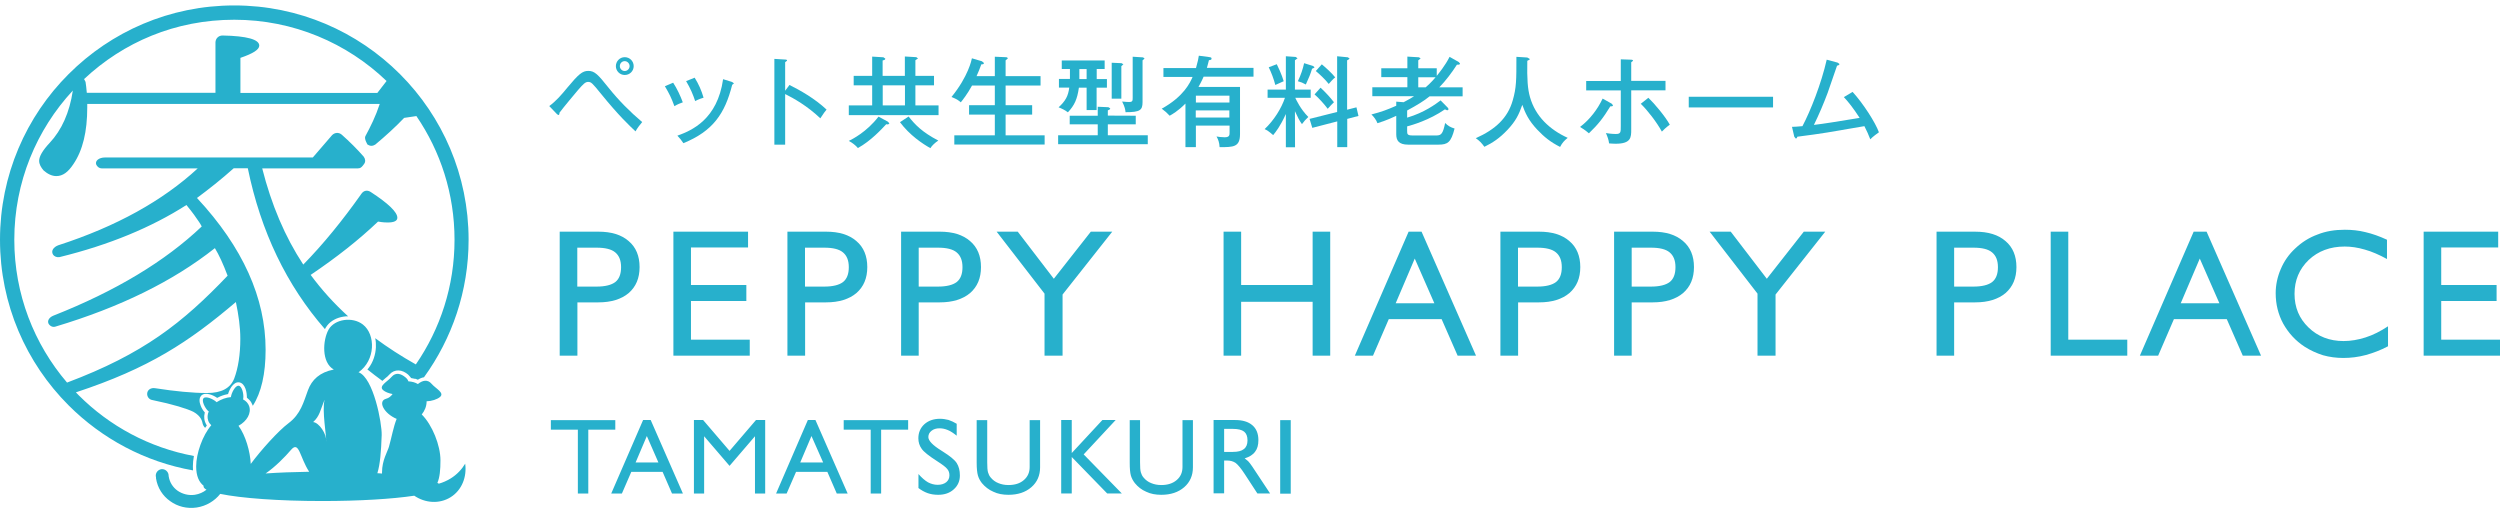 <svg width="190" height="39" viewBox="0 0 190 39" fill="none" xmlns="http://www.w3.org/2000/svg">
<g clip-path="url(#clip0_568_4772)">
<path d="M42.537 27.032V17.607H45.478C46.461 17.607 47.228 17.84 47.78 18.323C48.332 18.789 48.608 19.453 48.608 20.298C48.608 21.143 48.332 21.79 47.78 22.273C47.228 22.738 46.452 22.98 45.478 22.98H43.883V27.032M43.874 21.781H45.34C45.987 21.781 46.469 21.66 46.763 21.436C47.056 21.203 47.202 20.832 47.202 20.306C47.202 19.78 47.047 19.427 46.763 19.185C46.469 18.935 45.987 18.823 45.34 18.823H43.874V21.772V21.781ZM51.178 27.032V17.607H56.852V18.806H52.514V21.66H56.722V22.876H52.514V25.817H56.981V27.032H51.169H51.178ZM59.844 27.032V17.607H62.784C63.767 17.607 64.535 17.84 65.087 18.323C65.638 18.789 65.914 19.453 65.914 20.298C65.914 21.143 65.638 21.79 65.087 22.273C64.535 22.738 63.759 22.98 62.784 22.98H61.189V27.032H59.852H59.844ZM61.18 21.781H62.646C63.293 21.781 63.776 21.66 64.069 21.436C64.362 21.203 64.509 20.832 64.509 20.306C64.509 19.78 64.354 19.427 64.069 19.185C63.776 18.935 63.293 18.823 62.646 18.823H61.18V21.772V21.781ZM68.484 27.032V17.607H71.424C72.407 17.607 73.175 17.84 73.727 18.323C74.279 18.789 74.555 19.453 74.555 20.298C74.555 21.143 74.279 21.79 73.727 22.273C73.175 22.738 72.399 22.98 71.424 22.98H69.821V27.032H68.484ZM69.821 21.781H71.287C71.933 21.781 72.416 21.66 72.709 21.436C73.002 21.203 73.149 20.832 73.149 20.306C73.149 19.78 72.994 19.427 72.709 19.185C72.416 18.935 71.933 18.823 71.287 18.823H69.821V21.772V21.781ZM79.384 27.032V22.316L75.745 17.607H77.349L80.091 21.186L82.902 17.607H84.531L80.755 22.385V27.032H79.392H79.384Z" fill="#27B0CC"/>
<path d="M92.991 27.032V17.607H94.327V21.66H99.76V17.607H101.096V27.032H99.76V22.936H94.327V27.032M102.968 27.032L107.055 17.607H108.038L112.177 27.032H110.78L109.564 24.256H105.546L104.347 27.032H102.968ZM106.072 23.049H109.012L107.521 19.651L106.072 23.049ZM114.031 27.032V17.607H116.971C117.954 17.607 118.722 17.84 119.274 18.323C119.826 18.789 120.102 19.453 120.102 20.298C120.102 21.143 119.826 21.79 119.274 22.273C118.722 22.738 117.954 22.98 116.971 22.98H115.376V27.032H114.04H114.031ZM115.368 21.781H116.833C117.48 21.781 117.963 21.66 118.256 21.436C118.549 21.203 118.696 20.832 118.696 20.306C118.696 19.78 118.541 19.427 118.256 19.185C117.963 18.935 117.48 18.823 116.833 18.823H115.368V21.772V21.781ZM122.671 27.032V17.607H125.612C126.595 17.607 127.362 17.84 127.914 18.323C128.466 18.789 128.742 19.453 128.742 20.298C128.742 21.143 128.466 21.79 127.914 22.273C127.362 22.738 126.586 22.98 125.612 22.98H124.008V27.032H122.671ZM124.008 21.781H125.474C126.12 21.781 126.603 21.66 126.897 21.436C127.19 21.203 127.336 20.832 127.336 20.306C127.336 19.78 127.181 19.427 126.897 19.185C126.603 18.935 126.12 18.823 125.474 18.823H124.008V21.772V21.781ZM133.571 27.032V22.316L129.932 17.607H131.536L134.278 21.186L137.089 17.607H138.719L134.942 22.385V27.032H133.579H133.571Z" fill="#27B0CC"/>
<path d="M147.178 27.032V17.608H150.118C151.101 17.608 151.869 17.84 152.421 18.323C152.973 18.789 153.249 19.453 153.249 20.298C153.249 21.143 152.973 21.79 152.421 22.273C151.869 22.738 151.093 22.98 150.118 22.98H148.515V27.032M148.515 21.781H149.98C150.627 21.781 151.11 21.66 151.403 21.436C151.696 21.203 151.843 20.832 151.843 20.306C151.843 19.78 151.688 19.427 151.403 19.186C151.11 18.936 150.636 18.823 149.98 18.823H148.515V21.773V21.781ZM155.853 27.032V17.608H157.189V25.817H161.673V27.032H155.853ZM162.63 27.032L166.718 17.608H167.701L171.84 27.032H170.452L169.236 24.256H165.217L164.019 27.032H162.639H162.63ZM165.735 23.049H168.675L167.183 19.651L165.735 23.049ZM181.489 24.799V26.317C180.937 26.61 180.368 26.826 179.808 26.981C179.23 27.136 178.661 27.205 178.092 27.205C177.557 27.205 177.04 27.136 176.548 26.998C176.065 26.843 175.6 26.636 175.168 26.36C174.461 25.903 173.927 25.308 173.53 24.609C173.142 23.894 172.952 23.118 172.952 22.281C172.952 21.66 173.082 21.04 173.34 20.445C173.59 19.849 173.961 19.323 174.435 18.884C174.944 18.401 175.496 18.056 176.134 17.823C176.755 17.573 177.445 17.461 178.204 17.461C178.738 17.461 179.264 17.513 179.773 17.642C180.299 17.763 180.851 17.961 181.411 18.22V19.686C180.816 19.358 180.256 19.117 179.73 18.97C179.204 18.815 178.695 18.737 178.195 18.737C177.091 18.737 176.177 19.082 175.462 19.755C174.746 20.445 174.384 21.298 174.384 22.333C174.384 23.368 174.746 24.213 175.444 24.885C176.151 25.575 177.048 25.92 178.109 25.92C178.661 25.92 179.213 25.825 179.782 25.644C180.351 25.463 180.911 25.179 181.489 24.799ZM184.197 27.032V17.608H189.862V18.806H185.533V21.66H189.741V22.876H185.533V25.817H190V27.032H184.188H184.197Z" fill="#27B0CC"/>
<path d="M43.917 37.51V32.655H41.865V31.931H46.763V32.655H44.71V37.51M46.452 37.51L48.875 31.922H49.453L51.902 37.51H51.074L50.358 35.863H47.978L47.263 37.51H46.444H46.452ZM48.297 35.147H50.039L49.16 33.138L48.306 35.147H48.297ZM52.738 37.51V31.922H53.437L55.446 34.267L57.455 31.922H58.154V37.51H57.378V33.155L55.446 35.406L53.514 33.155V37.51H52.738ZM58.981 37.51L61.396 31.922H61.974L64.423 37.51H63.595L62.879 35.863H60.499L59.783 37.51H58.964H58.981ZM60.818 35.147H62.56L61.672 33.138L60.818 35.147ZM66.173 37.51V32.655H64.121V31.931H69.019V32.655H66.966V37.51H66.173ZM69.803 37.079V36.027C70.053 36.311 70.303 36.527 70.528 36.656C70.76 36.777 71.002 36.846 71.261 36.846C71.537 36.846 71.752 36.777 71.916 36.647C72.071 36.518 72.157 36.346 72.157 36.121C72.157 35.94 72.106 35.776 71.994 35.647C71.89 35.509 71.632 35.311 71.226 35.052C70.597 34.647 70.2 34.337 70.045 34.104C69.881 33.879 69.795 33.612 69.795 33.31C69.795 32.879 69.95 32.517 70.252 32.241C70.562 31.965 70.959 31.827 71.442 31.827C71.657 31.827 71.864 31.862 72.08 31.913C72.287 31.982 72.494 32.077 72.709 32.207V33.112C72.459 32.914 72.244 32.767 72.028 32.681C71.821 32.595 71.614 32.551 71.407 32.551C71.157 32.551 70.95 32.612 70.795 32.741C70.64 32.862 70.554 33.017 70.554 33.215C70.554 33.491 70.881 33.836 71.537 34.242L71.657 34.319C72.192 34.656 72.546 34.94 72.709 35.19C72.873 35.449 72.951 35.759 72.951 36.139C72.951 36.561 72.796 36.915 72.485 37.191C72.183 37.467 71.787 37.605 71.304 37.605C71.002 37.605 70.735 37.562 70.493 37.475C70.252 37.389 70.01 37.251 69.786 37.079M74.236 31.931H75.029V35.138C75.029 35.501 75.046 35.751 75.089 35.897C75.132 36.044 75.193 36.173 75.288 36.285C75.451 36.484 75.65 36.63 75.874 36.716C76.098 36.811 76.357 36.863 76.641 36.863C77.124 36.863 77.521 36.742 77.814 36.484C78.107 36.233 78.254 35.906 78.254 35.492V31.931H79.047V35.518C79.047 36.139 78.823 36.647 78.383 37.027C77.935 37.415 77.357 37.605 76.641 37.605C76.219 37.605 75.831 37.536 75.495 37.372C75.15 37.225 74.865 37.001 74.624 36.716C74.486 36.535 74.382 36.346 74.322 36.139C74.261 35.923 74.227 35.595 74.227 35.156V31.922L74.236 31.931ZM80.651 37.51V31.922H81.453V34.431L83.781 31.922H84.79L82.359 34.535L85.256 37.501H84.144L81.453 34.733V37.501H80.651V37.51ZM85.851 31.931H86.644V35.138C86.644 35.501 86.661 35.751 86.704 35.897C86.748 36.044 86.808 36.173 86.903 36.285C87.067 36.484 87.265 36.63 87.489 36.716C87.713 36.811 87.972 36.863 88.257 36.863C88.74 36.863 89.128 36.742 89.429 36.484C89.723 36.233 89.869 35.906 89.869 35.492V31.931H90.662V35.518C90.662 36.139 90.438 36.647 89.999 37.027C89.55 37.415 88.972 37.605 88.257 37.605C87.834 37.605 87.446 37.536 87.11 37.372C86.765 37.225 86.48 37.001 86.248 36.716C86.109 36.535 86.006 36.346 85.946 36.139C85.885 35.923 85.859 35.595 85.859 35.156V31.922L85.851 31.931ZM92.232 37.51V31.922H93.87C94.431 31.922 94.871 32.051 95.181 32.319C95.483 32.577 95.638 32.957 95.638 33.448C95.638 33.819 95.56 34.112 95.388 34.328C95.224 34.561 94.957 34.724 94.595 34.837L94.853 35.044C94.931 35.121 95.043 35.268 95.172 35.457L96.526 37.501H95.56L94.603 36.035C94.319 35.595 94.077 35.311 93.905 35.181C93.724 35.061 93.508 35 93.267 35H93.034V37.492H92.232V37.51ZM93.034 34.345H93.698C94.077 34.345 94.353 34.276 94.534 34.13C94.724 33.983 94.81 33.767 94.81 33.465C94.81 33.164 94.724 32.94 94.552 32.802C94.37 32.664 94.094 32.595 93.698 32.595H93.034V34.337V34.345ZM97.294 31.931H98.096V37.518H97.294V31.931Z" fill="#27B0CC"/>
<path d="M29.379 6.156C26.378 3.276 22.299 1.5 17.807 1.5C13.314 1.5 9.373 3.216 6.39 6.009L6.502 6.225C6.536 6.458 6.571 6.725 6.597 7.053H16.375V3.233C16.375 2.931 16.608 2.698 16.91 2.698C18.772 2.733 19.704 3 19.704 3.466C19.704 3.767 19.238 4.069 18.272 4.397V7.061H28.68M17.807 0.413C22.722 0.413 27.171 2.405 30.396 5.63C33.621 8.855 35.613 13.305 35.613 18.22C35.613 22.126 34.354 25.73 32.224 28.671C32.06 28.697 31.905 28.766 31.759 28.86L31.586 28.791H31.578H31.56H31.552H31.543H31.534C31.44 28.766 31.345 28.748 31.241 28.731L31.207 28.679L31.043 28.498H31.034V28.481C30.802 28.283 30.551 28.162 30.293 28.153C30.034 28.145 29.793 28.24 29.586 28.472C29.517 28.559 29.405 28.654 29.292 28.74L29.06 28.947C28.672 28.662 28.292 28.378 27.921 28.076L27.999 27.99C28.361 27.524 28.542 26.946 28.568 26.394C28.577 26.162 28.568 25.929 28.516 25.704C29.474 26.412 30.5 27.076 31.603 27.696C33.457 25.006 34.544 21.738 34.544 18.228C34.544 14.719 33.475 11.502 31.646 8.821L30.715 8.959C30.051 9.657 29.318 10.321 28.525 10.985C28.327 11.114 28.128 11.114 27.93 10.985C27.93 10.985 27.663 10.554 27.766 10.355C28.163 9.622 28.559 8.821 28.861 7.898H6.631V8.165C6.631 9.993 6.295 11.425 5.57 12.485C5.174 13.08 4.777 13.382 4.277 13.382C3.941 13.382 3.613 13.218 3.311 12.951C3.113 12.718 2.975 12.485 2.975 12.218C2.975 11.89 3.242 11.425 3.777 10.856C4.682 9.89 5.286 8.562 5.536 6.88C2.777 9.855 1.087 13.839 1.087 18.22C1.087 22.359 2.596 26.153 5.096 29.076C10.899 26.894 13.866 24.549 17.298 20.953C16.962 20.056 16.634 19.358 16.332 18.858C13.142 21.384 9.115 23.35 4.234 24.816C4.036 24.885 3.837 24.816 3.699 24.618C3.57 24.385 3.734 24.118 4.061 23.988C8.778 22.126 12.538 19.867 15.332 17.211C15.263 17.073 15.202 16.978 15.133 16.875C14.935 16.573 14.633 16.142 14.168 15.581C11.512 17.28 8.313 18.608 4.527 19.539C4.329 19.573 4.13 19.505 4.027 19.341C3.863 19.073 4.061 18.78 4.424 18.642C8.847 17.211 12.365 15.253 15.03 12.796H7.718C7.554 12.796 7.416 12.692 7.321 12.528C7.192 12.227 7.519 11.968 7.985 11.968H23.774L25.24 10.269C25.438 10.071 25.74 10.036 25.973 10.235C26.576 10.769 27.137 11.33 27.637 11.899C27.766 12.063 27.801 12.296 27.671 12.46L27.568 12.597C27.464 12.727 27.369 12.796 27.206 12.796H19.928C20.626 15.555 21.652 17.987 23.049 20.108C24.576 18.547 26.042 16.745 27.473 14.719C27.637 14.486 27.904 14.417 28.172 14.589C29.499 15.452 30.198 16.116 30.198 16.547C30.198 16.78 29.965 16.909 29.465 16.909C29.361 16.909 29.129 16.909 28.732 16.84C27.266 18.237 25.576 19.565 23.61 20.893C24.438 22.014 25.386 23.066 26.456 24.04C26.335 24.04 26.205 24.04 26.093 24.066C25.602 24.144 25.145 24.377 24.86 24.747L24.748 24.911L24.731 24.946L24.696 25.015C21.782 21.677 19.824 17.607 18.833 12.787H17.764C16.798 13.649 15.866 14.382 14.97 15.046C18.462 18.797 20.186 22.66 20.186 26.584C20.186 28.412 19.859 29.835 19.212 30.844L19.195 30.792C19.143 30.654 19.066 30.516 18.962 30.404L18.764 30.223C18.764 30.025 18.738 29.766 18.66 29.55C18.565 29.292 18.41 29.093 18.177 29.059C17.945 29.024 17.746 29.18 17.591 29.395C17.479 29.559 17.384 29.766 17.332 29.947L17.22 29.973C17.117 29.99 17.013 30.025 16.91 30.059C16.806 30.094 16.703 30.137 16.608 30.188L16.505 30.24C16.349 30.128 16.142 30.025 15.953 29.973C15.703 29.904 15.461 29.904 15.306 30.059H15.289V30.076C15.116 30.266 15.142 30.559 15.254 30.835C15.323 31.025 15.444 31.215 15.565 31.344L15.521 31.611C15.513 31.758 15.53 31.913 15.582 32.06C15.616 32.154 15.659 32.232 15.703 32.31L15.72 32.336L15.59 32.517C15.496 32.43 15.435 32.318 15.401 32.198C15.332 31.792 15.099 31.534 14.702 31.301C14.237 31.068 13.176 30.732 11.581 30.404C11.348 30.369 11.184 30.171 11.184 29.938C11.184 29.645 11.451 29.438 11.814 29.507C13.314 29.74 14.642 29.869 15.737 29.869C16.832 29.869 17.505 29.507 17.798 28.774C18.1 27.981 18.264 26.946 18.264 25.748C18.264 24.851 18.134 23.954 17.927 22.954C14.34 25.998 11.339 27.981 5.769 29.818L5.984 30.042C8.321 32.379 11.348 34.026 14.737 34.655C14.685 34.931 14.659 35.198 14.659 35.449C14.659 35.552 14.659 35.655 14.668 35.75C11.012 35.104 7.735 33.327 5.217 30.809C1.992 27.584 0 23.135 0 18.22C0 13.305 1.992 8.846 5.217 5.63C8.442 2.405 12.891 0.413 17.807 0.413Z" fill="#27B0CC"/>
<path fill-rule="evenodd" clip-rule="evenodd" d="M24.653 30.412C24.334 31.197 24.3 31.619 23.8 32.076C24.248 32.12 24.834 32.973 24.8 33.577C24.808 33.128 24.472 31.231 24.662 30.412M20.186 35.983C21.187 35.914 22.308 35.871 23.498 35.853C22.773 34.75 22.739 33.465 22.118 34.189C21.661 34.724 20.919 35.483 20.186 35.983ZM16.996 30.3C17.186 30.231 17.375 30.197 17.556 30.179V30.136C17.608 29.834 17.884 29.283 18.143 29.317C18.402 29.352 18.531 29.972 18.488 30.274L18.471 30.352C18.695 30.473 18.859 30.645 18.936 30.869C19.117 31.395 18.772 32.008 18.126 32.361C18.669 33.103 19.014 34.318 19.057 35.258C19.833 34.215 21.144 32.749 21.928 32.163C22.86 31.464 23.067 30.567 23.403 29.662C23.696 28.86 24.3 28.291 25.369 28.084C24.42 27.558 24.524 25.851 24.972 25.049C25.429 24.247 26.783 24.048 27.576 24.661C28.568 25.428 28.534 27.394 27.249 28.291C28.387 28.713 29.034 32.171 29.008 33.068C28.965 34.344 28.887 35.293 28.68 35.965C28.801 35.965 28.922 35.983 29.034 35.991V35.888C29.034 34.982 29.456 34.318 29.56 33.956C29.767 33.223 29.905 32.421 30.146 31.835C29.163 31.421 28.698 30.481 29.336 30.309C29.568 30.248 29.715 30.11 29.836 29.947C29.551 29.895 29.275 29.791 29.12 29.653C28.749 29.334 29.448 29.007 29.758 28.645C30.069 28.282 30.465 28.377 30.836 28.696C30.939 28.782 31.008 28.886 31.034 28.981C31.319 28.998 31.56 29.067 31.759 29.188C32.121 28.895 32.5 28.817 32.802 29.171C33.112 29.533 33.811 29.852 33.44 30.171C33.225 30.352 32.802 30.49 32.423 30.498C32.423 30.878 32.276 31.223 32.052 31.499C32.854 32.292 33.475 33.853 33.475 34.982C33.475 35.698 33.423 36.285 33.242 36.698L33.354 36.759C33.656 36.672 33.958 36.543 34.251 36.362C34.725 36.069 35.096 35.672 35.354 35.241C35.492 36.241 35.104 37.25 34.251 37.785C33.397 38.319 32.319 38.242 31.483 37.673C29.827 37.923 27.309 38.078 24.489 38.078C21.195 38.078 18.307 37.862 16.737 37.535C16.315 38.069 15.685 38.458 14.952 38.57C14.211 38.682 13.486 38.492 12.934 38.087C12.365 37.69 11.969 37.078 11.857 36.353V36.267L11.839 36.181C11.822 35.914 12.021 35.681 12.288 35.655C12.555 35.638 12.788 35.845 12.814 36.103V36.155L12.822 36.207C12.891 36.655 13.142 37.043 13.495 37.293C13.857 37.543 14.323 37.673 14.806 37.604C15.142 37.552 15.453 37.414 15.694 37.216C15.547 37.138 15.47 37.052 15.47 36.966V36.914C15.125 36.638 14.909 36.181 14.909 35.448C14.909 34.465 15.392 33.094 16.056 32.318C15.953 32.214 15.866 32.102 15.823 31.964C15.746 31.74 15.763 31.499 15.866 31.266L15.806 31.223C15.582 31.016 15.297 30.455 15.47 30.266C15.642 30.076 16.211 30.335 16.436 30.541L16.461 30.567C16.617 30.464 16.789 30.378 16.979 30.309" fill="#27B0CC"/>
<path d="M41.744 8.061C42.27 7.673 42.693 7.182 43.107 6.673C43.977 5.63 44.262 5.388 44.711 5.388C45.193 5.388 45.452 5.664 46.254 6.673C47.013 7.621 47.875 8.492 48.806 9.277C48.66 9.441 48.427 9.751 48.298 9.984C47.849 9.562 47.004 8.768 45.685 7.139C45.012 6.311 44.935 6.225 44.693 6.225C44.478 6.225 44.322 6.397 43.934 6.837C43.702 7.113 42.822 8.156 42.52 8.57C42.52 8.673 42.503 8.742 42.425 8.742L42.322 8.665M48.16 5.026C48.16 5.405 47.858 5.699 47.478 5.699C47.099 5.699 46.806 5.388 46.806 5.026C46.806 4.664 47.099 4.345 47.478 4.345C47.858 4.345 48.16 4.647 48.16 5.026ZM47.108 5.026C47.108 5.224 47.272 5.397 47.478 5.397C47.685 5.397 47.849 5.224 47.849 5.026C47.849 4.828 47.685 4.647 47.478 4.647C47.272 4.647 47.108 4.81 47.108 5.026Z" fill="#27B0CC"/>
<path d="M51.16 6.285C51.454 6.734 51.712 7.286 51.893 7.777C51.687 7.846 51.462 7.941 51.255 8.07C51.014 7.415 50.876 7.139 50.531 6.553M55.645 6.234L55.782 6.337L55.645 6.449C55.093 8.64 54.179 9.968 51.937 10.882C51.781 10.64 51.669 10.511 51.48 10.312C52.583 9.916 54.523 9.071 54.955 6.018L55.653 6.234H55.645ZM52.79 5.897C53.101 6.398 53.308 6.863 53.471 7.424C53.377 7.45 53.083 7.544 52.833 7.682C52.669 7.182 52.471 6.717 52.144 6.165L52.79 5.906V5.897Z" fill="#27B0CC"/>
<path d="M59.999 6.458C60.784 6.846 61.922 7.484 62.819 8.329C62.724 8.441 62.586 8.614 62.345 8.993C61.362 8.053 60.301 7.458 59.672 7.148V10.994H58.852V4.475L59.68 4.526C59.775 4.526 59.818 4.552 59.818 4.613L59.672 4.725V6.898" fill="#27B0CC"/>
<path d="M67.484 9.251L67.596 9.381L67.492 9.458L67.354 9.441C66.992 9.829 66.173 10.717 65.199 11.252C65.061 11.071 64.75 10.829 64.509 10.709C64.776 10.579 65.863 10.036 66.768 8.863M68.769 5.776V4.293L69.639 4.345L69.769 4.44L69.57 4.578V5.768H70.985V6.483H69.57V8.009H71.33V8.751H64.509V8.009H66.285V6.483H64.88V5.768H66.285V4.302L67.139 4.353L67.285 4.457C67.285 4.543 67.191 4.569 67.079 4.595V5.768H68.76L68.769 5.776ZM67.087 8.009H68.777V6.483H67.087V8.009ZM69.062 8.863C69.536 9.467 70.071 10.036 71.312 10.683C71.079 10.829 70.821 11.071 70.709 11.26C70.105 10.924 69.131 10.269 68.398 9.286L69.053 8.855L69.062 8.863Z" fill="#27B0CC"/>
<path d="M75.607 5.785V4.311L76.4 4.345C76.469 4.345 76.59 4.345 76.59 4.449L76.426 4.586V5.785H79.082V6.501H76.426V7.993H78.444V8.708H76.426V10.286H79.392V10.985H72.528V10.286H75.607V8.708H73.649V7.993H75.607V6.501H73.874C73.503 7.182 73.149 7.613 73.02 7.777C72.925 7.691 72.735 7.527 72.313 7.372C73.589 5.802 73.839 4.561 73.865 4.431L74.624 4.655L74.779 4.785C74.779 4.888 74.667 4.897 74.581 4.888C74.434 5.302 74.391 5.388 74.218 5.785" fill="#27B0CC"/>
<path d="M86.317 8.795V9.45H84.195V10.278H87.231V10.959H80.418V10.278H83.428V9.45H81.298V8.795H83.428V8.113L84.239 8.148L84.376 8.234C84.376 8.312 84.316 8.338 84.195 8.389V8.786M83.342 6.009H84.126V6.665H83.342V8.363H82.583V6.665H81.996C81.867 7.553 81.66 8.001 81.16 8.536C80.936 8.363 80.694 8.251 80.453 8.156C80.979 7.674 81.186 7.294 81.263 6.656H80.479V6.001H81.315V5.242H80.694V4.595H83.954V5.242H83.35V6.001L83.342 6.009ZM82.583 5.25H82.031V6.009H82.583V5.25ZM85.239 4.802L85.377 4.888L85.222 5.026V7.501H84.489V4.768L85.247 4.802H85.239ZM86.886 4.371L86.989 4.449L86.834 4.586V7.76C86.834 8.381 86.636 8.527 85.54 8.527C85.523 8.338 85.489 8.122 85.282 7.717C85.584 7.751 85.773 7.751 85.817 7.751C86.084 7.751 86.084 7.648 86.084 7.406V4.311L86.894 4.362L86.886 4.371Z" fill="#27B0CC"/>
<path d="M91.896 4.337C92.042 4.363 92.077 4.371 92.077 4.458C92.077 4.552 92.008 4.552 91.878 4.578C91.801 4.897 91.758 5.035 91.723 5.156H95.267V5.829H91.473C91.292 6.251 91.171 6.441 91.085 6.605H94.241V10.192C94.241 11.184 93.741 11.184 92.689 11.184C92.672 10.83 92.585 10.597 92.456 10.373C92.585 10.399 92.853 10.433 93.077 10.433C93.448 10.433 93.448 10.261 93.448 10.054V9.545H90.887V11.184H90.094V7.872C89.507 8.459 89.093 8.683 88.895 8.795C88.662 8.554 88.541 8.441 88.291 8.26C89.964 7.338 90.447 6.286 90.637 5.846H88.421V5.173H90.895C91.042 4.665 91.076 4.449 91.111 4.233M93.439 7.269H90.887V7.795H93.439V7.269ZM90.878 8.933H93.431V8.39H90.878V8.933Z" fill="#27B0CC"/>
<path d="M98.423 11.192H97.725V8.665C97.294 9.614 96.957 10.028 96.759 10.269C96.449 9.993 96.302 9.899 96.112 9.812C96.819 9.148 97.388 8.234 97.656 7.432H96.337V6.812H97.725V4.276L98.475 4.328L98.613 4.432L98.415 4.578V6.812H99.613V7.432H98.441C98.51 7.579 98.829 8.286 99.432 8.89C99.174 9.14 99.156 9.166 98.949 9.433C98.76 9.183 98.63 8.916 98.415 8.45M97.035 4.88C97.121 5.052 97.414 5.665 97.561 6.173C97.388 6.26 97.095 6.372 96.923 6.458C96.819 6.027 96.604 5.475 96.423 5.113L97.035 4.88ZM99.786 5.009L99.898 5.104C99.898 5.147 99.846 5.173 99.717 5.225C99.579 5.673 99.484 5.889 99.243 6.423C99.01 6.294 98.889 6.242 98.639 6.173C98.88 5.656 99.01 5.268 99.113 4.802L99.777 5.009H99.786ZM103.088 8.148L103.244 8.812L102.39 9.036V11.183H101.631V9.226L99.734 9.717L99.527 9.036L101.622 8.51V4.276L102.433 4.354L102.562 4.44C102.562 4.483 102.493 4.526 102.381 4.587V8.338L103.088 8.157V8.148ZM100.363 6.665C100.726 7.001 101.079 7.381 101.381 7.769C101.234 7.898 101.079 8.079 100.907 8.269C100.674 7.95 100.217 7.441 99.906 7.174L100.363 6.665ZM100.458 4.889C100.769 5.147 101.217 5.553 101.476 5.88C101.321 5.992 101.096 6.251 100.984 6.38C100.717 6.035 100.26 5.613 100.001 5.397L100.458 4.889Z" fill="#27B0CC"/>
<path d="M110.866 4.716L110.961 4.828C110.961 4.897 110.892 4.931 110.728 4.914C110.34 5.518 109.866 6.147 109.383 6.639H111.159V7.32H108.65C108.219 7.673 107.693 7.992 106.943 8.398V8.941C108.262 8.553 109.116 7.906 109.487 7.63L110.038 8.191L110.099 8.303L109.995 8.389L109.814 8.311C108.616 9.139 107.305 9.51 106.943 9.605V9.95C106.943 10.2 106.96 10.295 107.365 10.295H109.176C109.556 10.295 109.668 10.122 109.832 9.346C110.038 9.562 110.237 9.674 110.547 9.769C110.28 10.829 110.021 10.993 109.323 10.993H107.02C106.305 10.993 106.115 10.674 106.115 10.209V8.803C105.968 8.872 105.33 9.174 104.684 9.363C104.615 9.131 104.373 8.829 104.227 8.7C105.02 8.493 105.434 8.337 106.115 8.036V7.725L106.676 7.768C107.081 7.561 107.314 7.415 107.469 7.311H104.296V6.63H106.96V5.863H104.977V5.19H106.96V4.302L107.84 4.354L107.969 4.44L107.788 4.586V5.19H109.193V5.768C109.34 5.578 109.832 4.992 110.168 4.319M108.348 6.639C108.478 6.527 108.728 6.311 109.107 5.871H107.788V6.639H108.348Z" fill="#27B0CC"/>
<path d="M116.075 4.371L116.264 4.483C116.264 4.535 116.221 4.552 116.075 4.621C116.049 6.027 116.101 6.76 116.282 7.389C116.696 8.838 117.765 9.847 119.145 10.476C118.86 10.709 118.731 10.856 118.567 11.166C117.851 10.804 117.368 10.424 116.816 9.838C116.17 9.148 115.911 8.579 115.695 7.967C115.428 8.726 115.195 9.2 114.574 9.864C113.962 10.511 113.445 10.847 112.815 11.157C112.582 10.847 112.453 10.709 112.16 10.502C113.652 9.838 114.583 8.967 114.962 7.648C115.247 6.665 115.247 6.122 115.247 4.319" fill="#27B0CC"/>
<path d="M122.49 7.88L122.585 8.001C122.585 8.07 122.525 8.087 122.387 8.079C121.826 8.993 121.473 9.441 120.757 10.131C120.464 9.881 120.257 9.752 120.084 9.648C120.843 9.07 121.421 8.294 121.8 7.492M123.18 4.509L123.939 4.535C124.034 4.535 124.111 4.552 124.111 4.621L123.973 4.733V6.147H126.578V6.863H123.973V9.838C123.973 10.433 123.973 10.924 122.783 10.924C122.611 10.924 122.413 10.907 122.292 10.899C122.257 10.631 122.18 10.407 122.051 10.114C122.473 10.183 122.766 10.183 122.801 10.183C123.18 10.183 123.18 10.053 123.18 9.571V6.872H120.55V6.156H123.18V4.509ZM125.276 7.432C125.741 7.872 126.569 8.863 126.905 9.476C126.638 9.665 126.379 9.915 126.302 10.002C125.922 9.303 125.207 8.372 124.698 7.889L125.276 7.432Z" fill="#27B0CC"/>
<path d="M134.752 7.354H128.345V8.165H134.752V7.354Z" fill="#27B0CC"/>
<path d="M140.797 6.984C141.608 7.872 142.53 9.312 142.798 10.054C142.703 10.123 142.341 10.373 142.142 10.588C142.013 10.252 141.892 9.976 141.694 9.588C138.909 10.071 138.598 10.132 136.598 10.39C136.563 10.502 136.529 10.528 136.477 10.528L136.365 10.39L136.192 9.64C136.399 9.64 136.563 9.623 136.986 9.588C137.598 8.433 138.417 6.363 138.831 4.535L139.659 4.759L139.797 4.863C139.797 4.958 139.659 4.984 139.616 4.992C139.495 5.311 139.012 6.769 138.9 7.062C138.59 7.89 138.245 8.7 137.857 9.493C138.659 9.399 139.538 9.252 141.332 8.959C140.84 8.2 140.461 7.726 140.133 7.381" fill="#27B0CC"/>
</g>
<defs>
<clipPath id="clip0_568_4772">
<rect width="190" height="38.174" fill="white" transform="translate(0 0.413)"/>
</clipPath>
</defs>
</svg>
